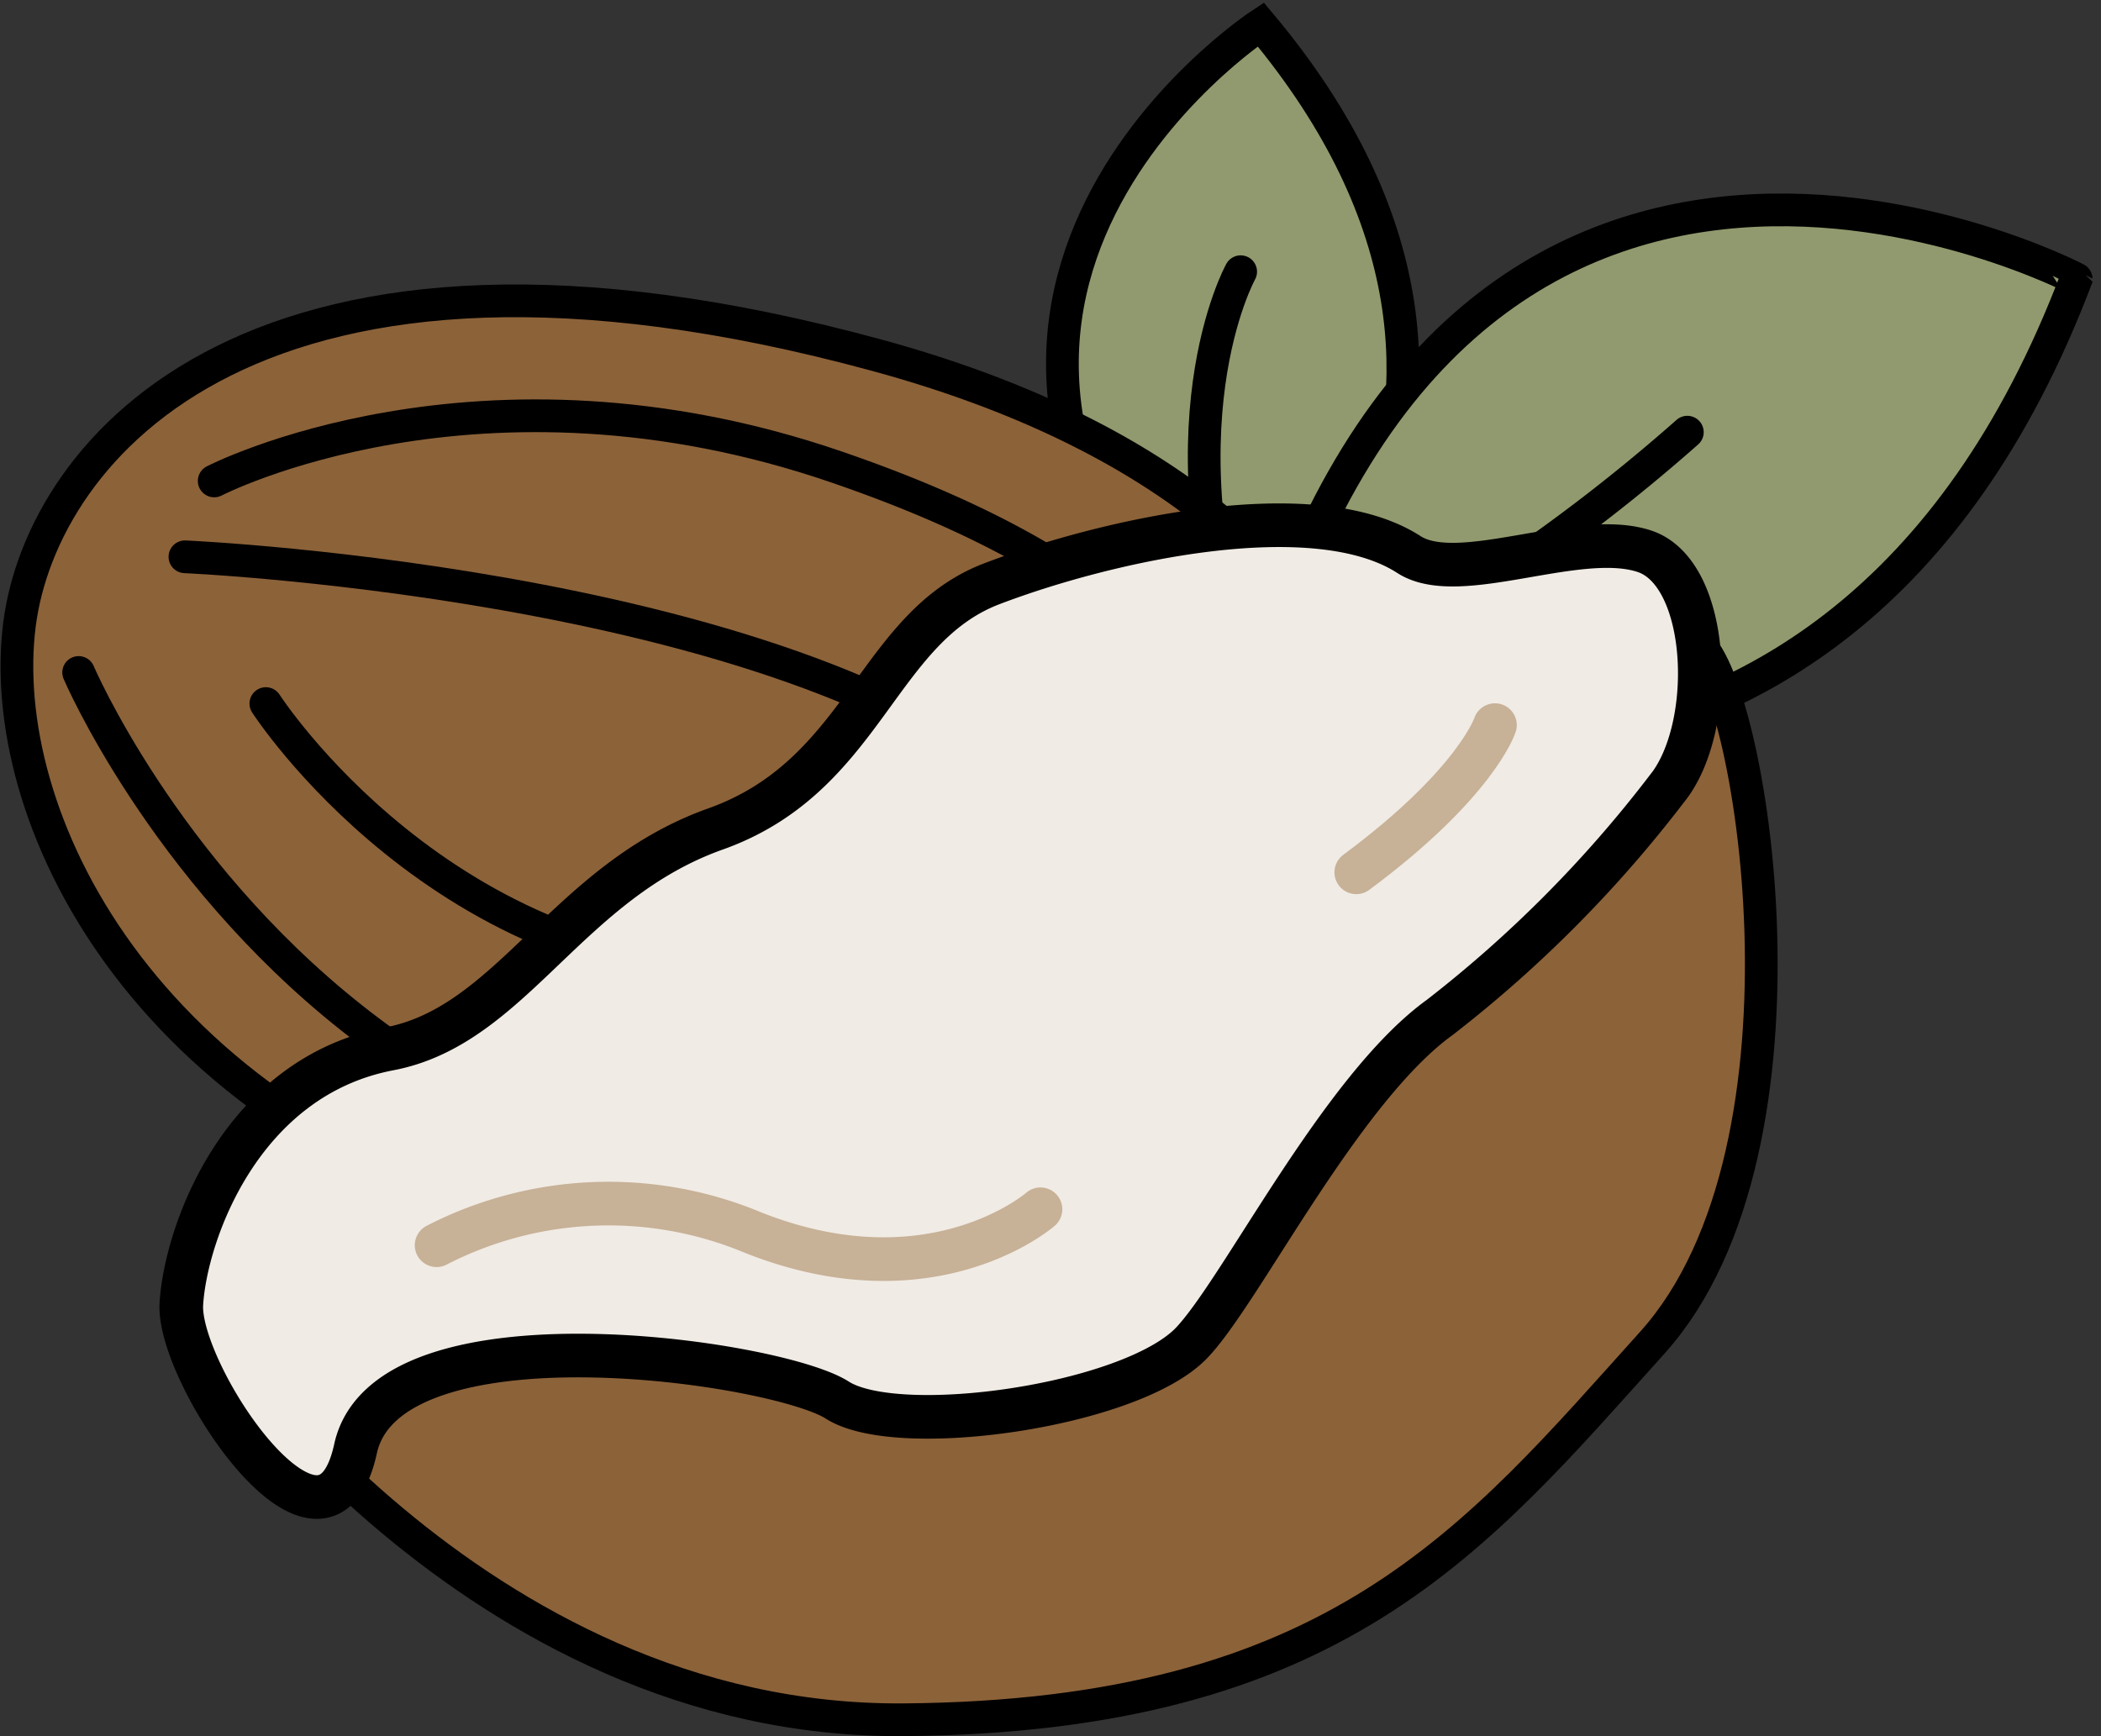<svg xmlns="http://www.w3.org/2000/svg" width="48.16" height="39.8" viewBox="0 0 48.16 39.8">
  <rect x="0" y="0" width="48.16" height="39.8" fill="#333333" stroke="none"/>
  <g id="Group_572" data-name="Group 572" transform="translate(-1102.188 -618.476)">
    <g id="Group_536" data-name="Group 536" transform="translate(1123.069 619.009)">
      <g id="Group_423" data-name="Group 423" transform="translate(0 0)">
        <path id="Path_1224" data-name="Path 1224" d="M12.628,9.658S11.7-.766,0,.045C0,.045-.576,11.974,12.628,9.658Z" transform="translate(8.055 0) rotate(54)" fill="#919a6e" stroke="#000" stroke-miterlimit="10" stroke-width="0.75"/>
        <path id="Path_1225" data-name="Path 1225" d="M.007,15.126s14.13.906,15.454-14.9C15.46.223-.373-3.007.007,15.126Z" transform="translate(11.91 1.383) rotate(16)" fill="#919a6e" stroke="#000" stroke-miterlimit="10" stroke-width="0.75"/>
        <path id="Path_1226" data-name="Path 1226" d="M0,0S1.721,3.711,8,5.6" transform="translate(7.558 5.696) rotate(54)" fill="none" stroke="#000" stroke-linecap="round" stroke-miterlimit="10" stroke-width="0.75"/>
        <path id="Path_1227" data-name="Path 1227" d="M0,9.065A41.163,41.163,0,0,0,7.855,0" transform="translate(10.246 7.21) rotate(16)" fill="none" stroke="#000" stroke-linecap="round" stroke-miterlimit="10" stroke-width="0.75"/>
      </g>
    </g>
    <g id="Group_535" data-name="Group 535" transform="translate(1102.575 625.373)">
      <path id="Path_1333" data-name="Path 1333" d="M506.126,525.584c.513-3.979,5.4-10.042,19.64-6.165,13.219,3.6,12.809,12.778,11.679,15.792-1.54,4.107-10.14,6.8-19.382,4.236S505.568,529.907,506.126,525.584Z" transform="translate(-506.065 -518.175)" fill="#8c6239" stroke="#000" stroke-linecap="round" stroke-miterlimit="10" stroke-width="0.75"/>
      <path id="Path_1334" data-name="Path 1334" d="M509.733,540.248s7.63,17.886,27.139,9.672" transform="translate(-508.317 -531.728)" fill="none" stroke="#000" stroke-linecap="round" stroke-miterlimit="10" stroke-width="0.75"/>
      <path id="Path_1335" data-name="Path 1335" d="M517.783,526.5s6.063-3.14,14.277-.316c6.606,2.271,9.883,5.454,10.525,10.782" transform="translate(-513.26 -522.371)" fill="none" stroke="#000" stroke-linecap="round" stroke-miterlimit="10" stroke-width="0.75"/>
      <path id="Path_1337" data-name="Path 1337" d="M516.044,541.218" transform="translate(-512.192 -532.324)" fill="none" stroke="#000" stroke-linecap="round" stroke-miterlimit="10" stroke-width="0.75"/>
      <path id="Path_1338" data-name="Path 1338" d="M518.858,538.7s15.044.658,19.921,6.049" transform="translate(-515.006 -532.832)" fill="none" stroke="#000" stroke-linecap="round" stroke-miterlimit="10" stroke-width="0.75"/>
      <path id="Path_1339" data-name="Path 1339" d="M531.935,545.759s4.082,6.339,11.527,6.211" transform="translate(-526.228 -536.526)" fill="none" stroke="#000" stroke-linecap="round" stroke-miterlimit="10" stroke-width="0.75"/>
      <path id="Path_1340" data-name="Path 1340" d="M517.241,553.55l22.205-14.836s10.653-1.464,11.937-.694,3.087,11.584-.969,16.088-7.241,8.567-17.16,8.644S517.241,553.55,517.241,553.55Z" transform="translate(-512.927 -530.222)" fill="#8c6239" stroke="#000" stroke-linecap="round" stroke-miterlimit="10" stroke-width="0.75"/>
    </g>
    <path id="Path_1344" data-name="Path 1344" d="M5647.5,657.182" transform="translate(-4518.736 -10.335)" fill="none" stroke="#c7b197" stroke-linecap="round" stroke-width="0.75"/>
    <path id="Path_1348" data-name="Path 1348" d="M842.016,506.44c.095-1.607,1.356-5.2,4.766-5.851,2.82-.537,4.056-3.823,7.478-5.041s3.676-4.609,6.337-5.623,7.4-2.062,9.559-.668c1.146.741,3.877-.583,5.4-.075s1.648,4.056.507,5.45a28.572,28.572,0,0,1-5.2,5.235c-2.282,1.648-4.563,6.3-5.7,7.474-1.4,1.438-6.718,2.192-8.112,1.3s-10.317-2.2-11.042,1.115S841.921,508.047,842.016,506.44Z" transform="translate(264.329 141.933)" fill="#f0ebe4" stroke="#000" stroke-linecap="round" stroke-miterlimit="10" stroke-width="1"/>
    <path id="Path_1351" data-name="Path 1351" d="M5629.988,668.657a8.6,8.6,0,0,1,7.26-.287c4.111,1.626,6.582-.537,6.582-.537" transform="translate(-4517.792 -21.633)" fill="none" stroke="#c7b197" stroke-linecap="round" stroke-width="1"/>
    <path id="Path_1352" data-name="Path 1352" d="M5653.248,656.1s-.431,1.337-3.179,3.375" transform="translate(-4516.792 -21)" fill="none" stroke="#c7b197" stroke-linecap="round" stroke-width="1"/>
  </g>
</svg>
